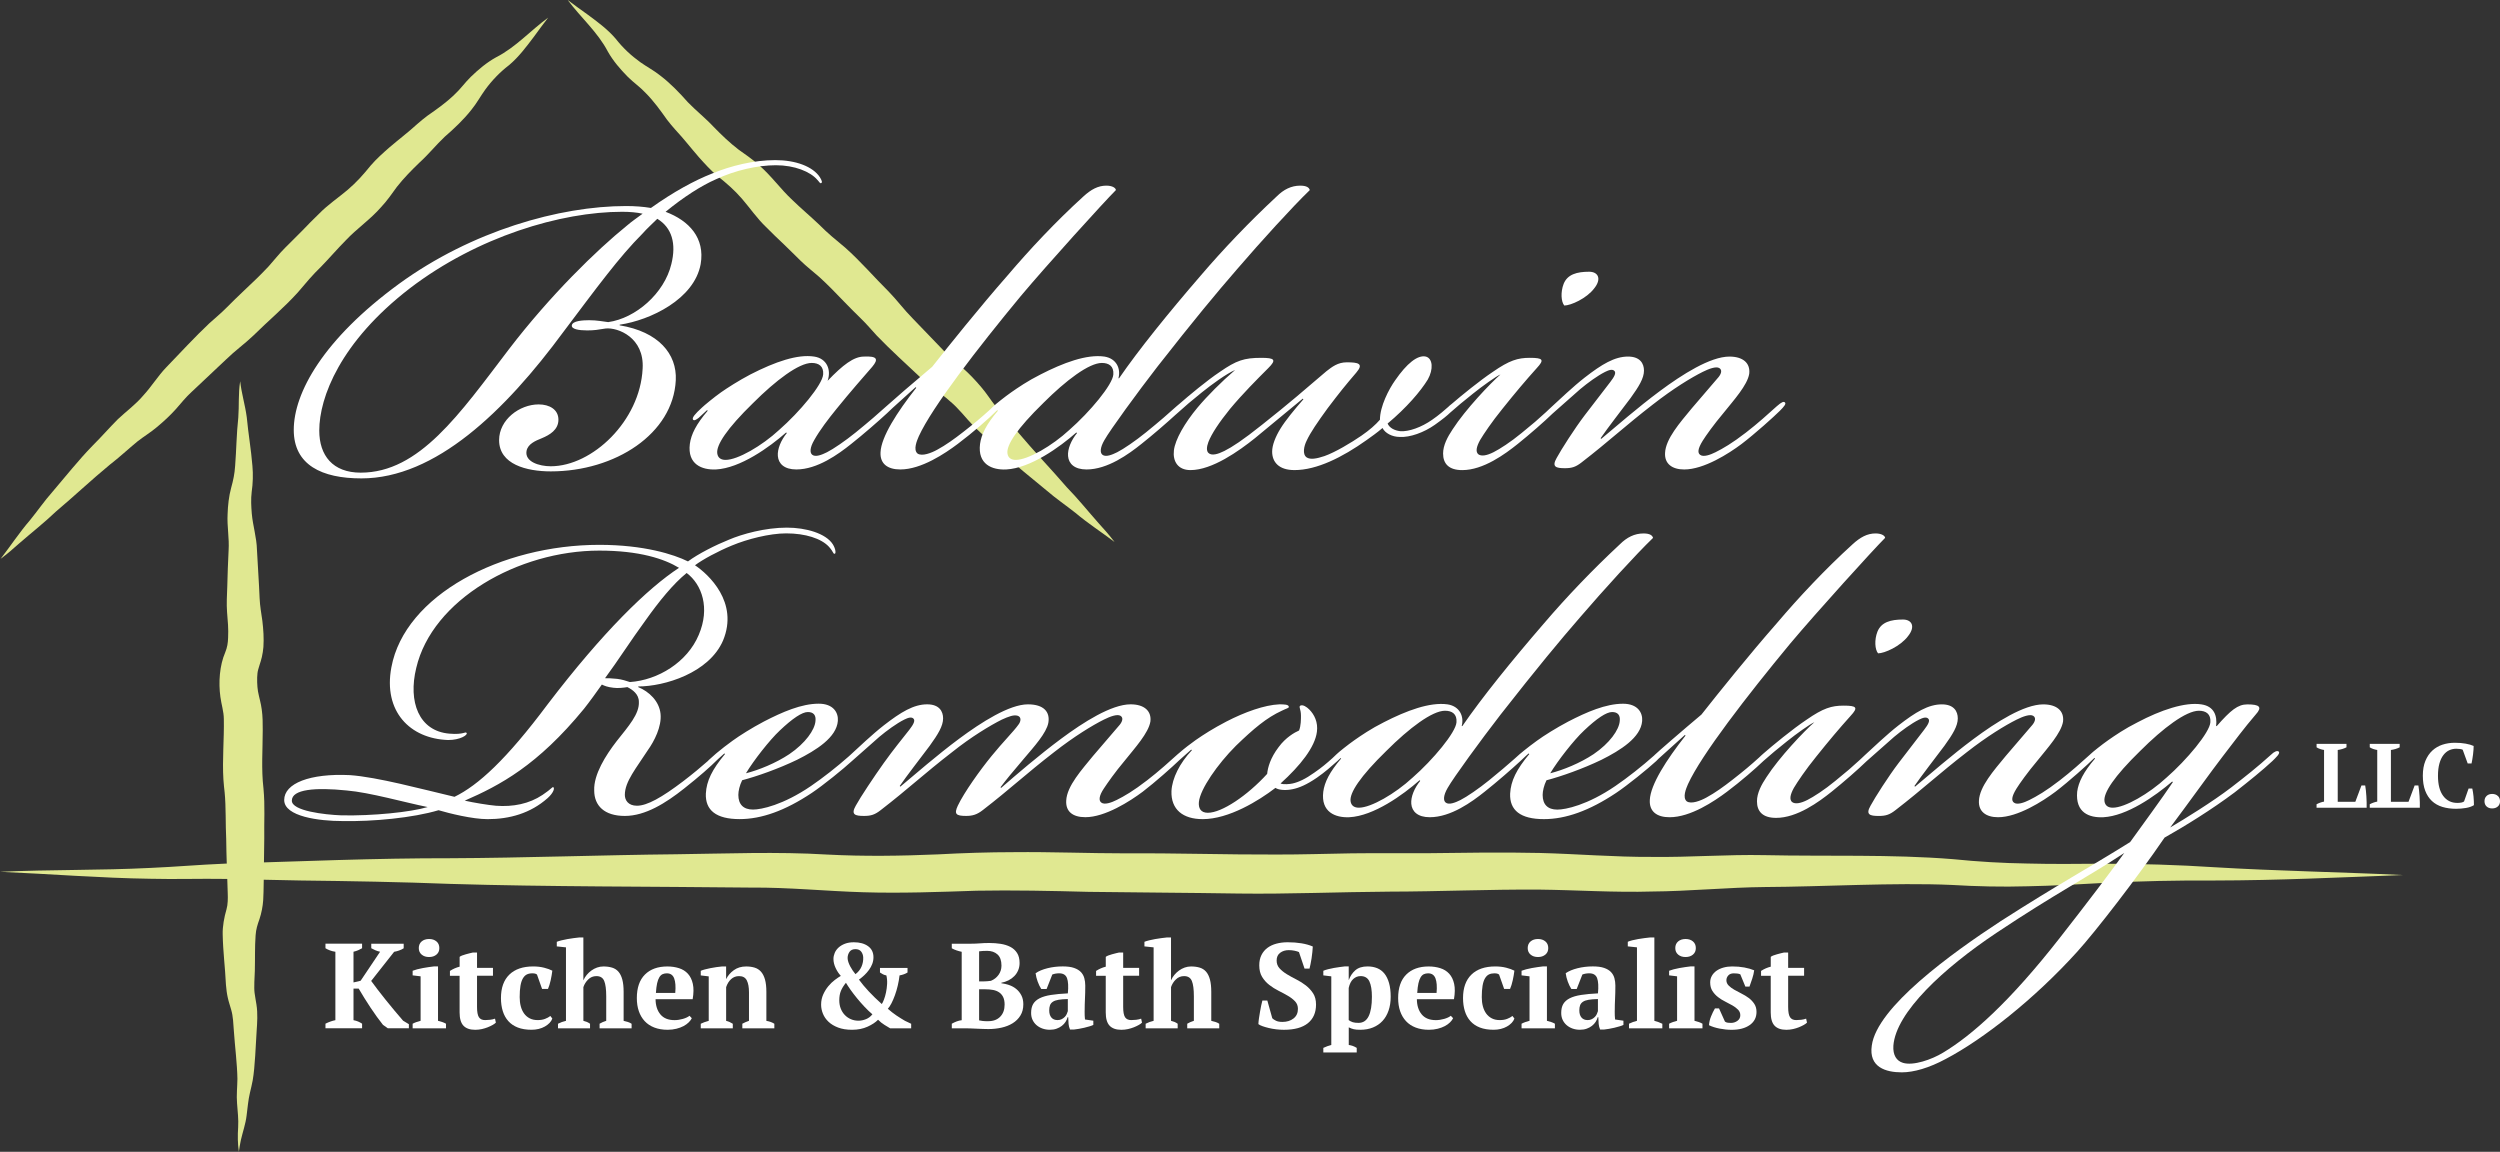 <svg xmlns="http://www.w3.org/2000/svg" id="Layer_2" viewBox="0 0 1401.66 645.78"><rect x="0" y="0" width="1401.66" height="645.78" fill="#333333" stroke="none"/><defs><style>.cls-1{fill:#e0e891;}.cls-1,.cls-2{stroke-width:0px;}.cls-2{fill:#fff;}</style></defs><g id="Layer_1-2"><path class="cls-1" d="M.34,313.32c5.54-7.18,10.57-14.82,16.49-21.68,4.27-5.26,8.17-10.91,12.69-16.01,7.38-8.61,14.47-17.63,22.4-25.77,5.01-4.99,9.26-9.89,14.14-14.8,4.95-4.66,10.02-8.26,14.34-13.4,4.59-4.97,8.13-10.84,12.81-15.7,7.62-7.9,16.17-17.17,24.14-24.68,3.24-2.93,6.62-5.69,9.69-8.81,2.93-2.89,6.82-6.82,9.8-9.56,4.73-4.42,9.37-8.86,13.74-13.54,2.81-3.12,6.06-7.25,9.2-10.37,3.08-3.16,6.43-6.3,9.47-9.46,2.8-2.88,6.89-7.15,9.78-9.85,4.75-4.87,10.79-8.93,15.87-13.23,5.04-4.31,8.67-8.39,12.98-13.71,3.28-3.78,6.89-6.98,10.58-10.21,5.31-4.54,10.18-8.16,15.46-12.98,1.81-1.58,3.72-3.16,5.72-4.66,5.32-3.7,10.56-7.39,15.19-11.9,3.28-2.99,5.76-6.58,9.06-9.84,4.39-4.24,8.96-8.11,14.32-11.07,10.94-5.55,19.27-15.03,29.13-22.2-2.78,3.62-5.47,7.19-8.12,10.89-4.22,5.56-8.41,11.22-13.84,15.77-5.06,3.86-9.6,8.59-13.33,13.71-2.59,3.56-4.83,7.75-7.76,11.3-4.24,5.42-9.71,10.59-14.95,15.12-4.78,4.51-8.98,9.78-14.04,14.37-4.5,4.32-9,8.9-12.79,13.74-2.4,3.32-5.74,8.11-8.78,11.27-6.01,6.93-13.6,12.04-19.81,18.63-4.59,4.62-9.28,10.09-13.81,14.74-4.91,4.73-8.73,9.33-13.23,14.64-7.8,8.6-16.61,15.93-24.82,24.06-4.83,4.62-10.36,8.57-15.17,13.28-3.22,3.07-11.41,10.76-14.73,13.88,0,0-4.8,4.51-4.8,4.51-3.25,3-5.71,6.09-8.62,9.43-3.42,3.81-6.84,6.95-10.75,10.22-3.53,3-7.47,5.34-10.93,8.06-5.09,4.18-10.2,8.98-15.4,12.96-10.22,8.41-20.17,17.82-30.34,26.38-6.47,6.2-13.77,11.91-20.5,17.77-3.35,3.03-6.86,6.02-10.5,8.72H.34Z"></path><path class="cls-1" d="M624.88,303.87c-7.23-5.47-14.93-10.42-21.85-16.27-5.31-4.22-10.99-8.06-16.14-12.52-8.69-7.29-17.78-14.28-26-22.14-5.04-4.96-9.98-9.16-14.95-13.98-4.71-4.9-8.36-9.94-13.55-14.2-5.01-4.54-10.92-8.02-15.83-12.65-7.98-7.54-17.34-15.99-24.92-23.88-2.97-3.21-5.76-6.56-8.91-9.6-2.92-2.9-6.89-6.75-9.66-9.7-4.47-4.69-8.96-9.28-13.68-13.6-3.15-2.78-7.31-5.98-10.47-9.09-3.19-3.05-6.36-6.36-9.56-9.37-2.91-2.77-7.22-6.82-9.95-9.67-4.92-4.7-9.04-10.7-13.39-15.74-4.36-5-8.48-8.59-13.85-12.84-3.82-3.24-7.05-6.82-10.31-10.47-4.59-5.26-8.27-10.1-13.14-15.33-1.6-1.79-3.2-3.68-4.72-5.67-3.75-5.29-7.49-10.49-12.05-15.07-3.02-3.25-6.64-5.7-9.93-8.96-4.29-4.35-8.2-8.88-11.22-14.2-5.66-10.88-15.22-19.12-22.5-28.9,3.65,2.74,7.25,5.4,10.97,8.01,5.61,4.16,11.31,8.29,15.91,13.67,3.91,5.02,8.68,9.51,13.85,13.19,3.58,2.55,7.8,4.75,11.37,7.65,5.47,4.19,10.69,9.6,15.27,14.79,4.56,4.73,9.87,8.88,14.52,13.89,4.36,4.46,8.99,8.91,13.87,12.64,3.34,2.37,8.16,5.66,11.36,8.66,6.99,5.94,12.18,13.47,18.83,19.62,4.66,4.55,10.18,9.18,14.88,13.66,4.78,4.86,9.42,8.63,14.78,13.08,8.68,7.71,16.1,16.44,24.31,24.57,4.67,4.78,8.68,10.27,13.43,15.03,3.1,3.19,10.88,11.3,14.03,14.58,0,0,4.56,4.75,4.56,4.75,3.03,3.22,6.15,5.64,9.52,8.52,3.84,3.38,7.02,6.77,10.33,10.65,3.03,3.5,5.42,7.41,8.17,10.84,4.23,5.05,9.08,10.1,13.12,15.26,8.52,10.13,18.02,19.98,26.69,30.06,6.27,6.4,12.05,13.64,17.98,20.31,3.06,3.32,6.09,6.8,8.82,10.41h0Z"></path><path class="cls-1" d="M134.66,213.78c.75,6.85,2.81,13.38,3.7,20.22.85,9.07,2.43,18.08,3.16,27.18.45,4.53.27,10.15-.4,14.57-.51,4.21-.28,8.03.05,12.26.58,6.65,2.75,13.44,2.9,20.31.29,4.78.92,15.82,1.17,20.38,0,0,.32,6.71.32,6.71.2,4.45.92,8.29,1.54,12.7.58,4.95.91,9.69.59,14.62-.17,1.9-.44,3.81-.88,5.68-.66,3-2.22,6.68-2.45,9.03-.35,2.89-.2,7.29.29,10.2.58,3.24,1.7,6.71,2.11,10.18.55,3.76.56,7.82.55,11.59,0,10.93-.87,21.74.42,32.68.93,9.99.28,18.35.44,28.1-.03,3.37-.1,10.23-.18,13.6-.11,4.77-.09,16.21-.42,20.9-.22,3.37-.95,7.23-2.07,10.57-1.12,3.16-1.97,5.73-2.19,9.18-.49,6.6-.25,13.25-.43,19.91-.11,2.94-.55,9.42-.14,12.34.24,2.09.71,4.24,1.05,6.54.79,4.96.43,10.16.1,14.89-.53,7.7-.87,19.93-2.2,27.57-.43,2.41-1.03,4.71-1.51,6.8-1.04,4.28-1.36,8.76-1.94,13.16-.56,4.58-2.15,9-3.16,13.43-.48,2.19-.84,4.43-1.15,6.69-.68-4.49-.71-9.25-.4-13.74.28-4.51-.29-8.87-.61-13.36-.41-4.43.16-9.49.2-13.8-.13-8.4-1.41-18.24-1.98-26.67-.34-4.29-.38-8.23-1.53-12.14-.58-2.13-1.39-4.34-1.89-6.7-1.03-4.39-1.23-10.25-1.51-14.71-.31-4.49-.8-8.99-1.05-13.55-.11-2.17-.29-5.09-.3-7.22-.13-4.42.86-9.74,2.14-14.06.78-2.73.8-6.05.69-9-.27-9.19-.77-21.29-.86-30.41-.42-8.28-.08-18.09-.87-26.12-.22-2.05-.54-4.66-.69-7.21-.69-11.27.46-22.74.23-34-.04-4.3-1.36-8-1.93-12.36-1.13-8.09-.46-17.64,2.7-24.93,1.16-2.85,1.54-5.29,1.63-8.27.25-4.91-.17-9.43-.59-14.33-.36-4.5-.04-9.94.12-14.39.18-6.29.39-14,.75-20.3.45-6.68-.94-13.38-.57-20.2.15-4.81.71-10.09,1.98-14.74,1.24-4.45,1.93-7.85,2.25-12.37.7-8.91.77-18.14,1.77-27.05.52-6.76-.06-13.63,1.05-20.36h0Z"></path><path class="cls-1" d="M0,488.79c28.04-1.29,56.15-.76,84.17-2.17,14.04-.6,28-1.84,42.07-2.41,42.04-1.27,84.43-3.1,126.51-3.03,40.07-.16,85.8-1.82,126.17-2.22,28.14-.35,56.7-1.55,84.83.16,20.7,1.09,41.41.78,62.11-.1,13.92-.75,28.51-1.24,42.53-1.24,21.08-.23,42.15.67,63.19.67,27.92-.2,56.17.77,84.14.66,14.08.03,27.82-.44,41.96-.67,14.08-.19,28.13.04,42.17-.07,21.1-.26,42.27-.62,63.43-.14,21.07.53,41.91,2.33,62.94,2.21,21.03.29,42.05-1.43,63.15-.99,34.8.77,70.99-.56,105.78,2.27,14.07,1.42,27.49,2.21,41.56,2.43,14.05.37,27.86.22,41.96.1,21.2.01,42.32.63,63.43,2.01,33.35,2.02,71.66,2.72,105.15,4.35-35.1,1.3-70.24,3.02-105.39,3.06-20.97-.13-41.99.34-62.88,1.39-13.96.81-28.21,1.57-42.24,1.85-14.01.43-28.65.08-42.57-.76-31.78-1.42-72.62,1.03-104.73,1.18-20.26.18-42.9,2.38-63.12,2.51-21.1.63-42.3-.83-63.33-1.07-27.97-.18-56.06,1.1-84.06,1.14-27.7.17-56.63,1.44-84.29,1.07-28.14-.45-56.16-.57-84.37-.95-20.13-.54-42.63-1.03-62.67-.64-21.05.7-42.44,1.52-63.59.86-21.12-.62-41.83-2.78-62.94-2.61-54.52-.63-114.18-.42-168.57-2.07-27.59-1.08-56.45-1.59-84.05-1.91,0,0-42.09-.88-42.09-.88-14.01-.23-28.08.27-42.12-.09-27.87-.4-56.39-2.71-84.25-3.9h0Z"></path><path class="cls-2" d="M208.17,529.11h18.16v2.57c-.77.5-1.65.92-2.64,1.25-.99.34-1.9.58-2.71.71l-12.88,16.33c1.04,1.45,2.26,3.08,3.66,4.91,1.4,1.83,2.89,3.73,4.47,5.69,1.58,1.96,3.21,3.95,4.88,5.96,1.67,2.01,3.3,3.92,4.88,5.73l3.25,1.97v2.3h-11.79l-2.71-1.9c-1.08-1.36-2.23-2.86-3.42-4.51-1.2-1.65-2.38-3.37-3.56-5.15-1.18-1.78-2.33-3.58-3.46-5.39-1.13-1.81-2.19-3.57-3.19-5.29h-2.91v17.69c.99.18,1.9.45,2.71.81s1.51.75,2.1,1.15v2.58h-20.53v-2.58c.9-.45,1.83-.85,2.78-1.19s1.87-.6,2.78-.78v-38.35c-1.04-.14-2.04-.38-3.02-.75-.97-.36-1.82-.77-2.54-1.22v-2.57h20.53v2.57c-.59.36-1.3.72-2.13,1.08-.84.36-1.73.66-2.68.88v17.21l4-.95,10.91-16.26c-.9-.18-1.8-.46-2.68-.85-.88-.38-1.64-.76-2.27-1.12v-2.57Z"></path><path class="cls-2" d="M250.05,576.54h-18.7v-2.58c.68-.36,1.38-.67,2.1-.92.72-.25,1.51-.49,2.37-.72v-24.93l-4.47-.54v-2.58c.68-.27,1.52-.54,2.54-.81,1.02-.27,2.09-.51,3.22-.71,1.13-.2,2.24-.38,3.32-.54,1.08-.16,2.03-.28,2.85-.37h2.3v30.49c.9.23,1.72.46,2.44.71.72.25,1.4.55,2.03.92v2.58ZM234.8,531.55c0-1.58.54-2.82,1.61-3.73,1.07-.9,2.46-1.36,4.15-1.36s3.08.45,4.15,1.36c1.07.9,1.61,2.15,1.61,3.73s-.54,2.76-1.61,3.66c-1.07.9-2.46,1.36-4.15,1.36s-3.08-.45-4.15-1.36c-1.07-.9-1.61-2.12-1.61-3.66Z"></path><path class="cls-2" d="M252.28,544.35c1.72-1.11,3.52-1.9,5.42-2.37v-5.49c.27-.27.73-.53,1.39-.78.65-.25,1.35-.47,2.1-.68s1.48-.39,2.2-.58c.72-.18,1.31-.32,1.76-.41h2.3v8.61h8.94v4.4h-8.94v17.46c0,2.79.35,4.72,1.05,5.8.7,1.08,1.86,1.62,3.49,1.62.81,0,1.73-.06,2.74-.17,1.02-.11,1.95-.33,2.81-.64l.47,2.24c-.41.41-1.01.84-1.8,1.29-.79.45-1.69.88-2.71,1.29-1.02.41-2.12.75-3.32,1.02-1.2.27-2.45.41-3.76.41-2.94,0-5.13-.77-6.57-2.29-1.45-1.53-2.17-4-2.17-7.42v-20.58h-5.42v-2.71Z"></path><path class="cls-2" d="M309.68,571.05c-.32.9-.84,1.73-1.56,2.47-.72.75-1.59,1.41-2.61,2-1.02.59-2.17,1.04-3.46,1.36-1.29.32-2.63.47-4.03.47-2.98,0-5.55-.42-7.69-1.25-2.15-.83-3.92-2.03-5.32-3.59-1.4-1.56-2.44-3.43-3.12-5.62-.68-2.19-1.02-4.62-1.02-7.29,0-5.74,1.57-10.13,4.71-13.18,3.14-3.05,7.6-4.57,13.38-4.57,2.21,0,4.25.24,6.1.71,1.85.47,3.39,1.03,4.61,1.66-.09.77-.21,1.62-.37,2.54-.16.93-.34,1.85-.54,2.78-.2.93-.44,1.83-.71,2.71-.27.88-.54,1.62-.81,2.2h-3.32l-2.85-8.06c-.32-.23-.66-.39-1.02-.51-.36-.11-.9-.17-1.63-.17-1.18,0-2.19.21-3.05.64-.86.43-1.59,1.16-2.2,2.2s-1.06,2.42-1.36,4.13c-.29,1.72-.44,3.84-.44,6.37,0,1.85.2,3.56.61,5.12.41,1.56,1.03,2.91,1.86,4.07.84,1.15,1.89,2.06,3.15,2.71,1.26.66,2.75.98,4.47.98,1.58,0,2.96-.22,4.13-.68,1.17-.45,2.17-.99,2.98-1.63l1.08,1.42Z"></path><path class="cls-2" d="M354.13,576.54h-17.96v-2.58c.54-.32,1.11-.61,1.69-.88.59-.27,1.26-.52,2.03-.75v-13.72c0-3.89-.37-6.76-1.12-8.59-.75-1.83-2.2-2.75-4.37-2.75-1.81,0-3.34.62-4.61,1.87-1.27,1.25-2.17,2.68-2.71,4.31v18.89c.72.18,1.37.39,1.93.61.56.23,1.16.57,1.8,1.02v2.58h-17.96v-2.58c1.4-.72,2.89-1.27,4.47-1.63v-41.19l-5.15-.54v-2.58c.68-.27,1.55-.54,2.61-.81,1.06-.27,2.18-.51,3.35-.71,1.17-.2,2.35-.38,3.52-.54,1.17-.16,2.21-.28,3.12-.37h2.3v23.92h.07c.45-1.04,1.06-2.02,1.83-2.95.77-.93,1.64-1.74,2.61-2.44.97-.7,2.02-1.25,3.15-1.66,1.13-.41,2.33-.61,3.59-.61,1.81,0,3.42.22,4.84.65,1.42.43,2.61,1.19,3.56,2.27.95,1.09,1.67,2.55,2.17,4.38.5,1.83.75,4.15.75,6.96v16.23c.77.18,1.54.38,2.3.61.77.23,1.49.57,2.17,1.02v2.58Z"></path><path class="cls-2" d="M387.88,570.85c-.36.77-.94,1.55-1.73,2.34-.79.79-1.76,1.49-2.91,2.1-1.15.61-2.48,1.11-4,1.49-1.51.38-3.15.58-4.91.58-2.8,0-5.29-.42-7.45-1.25s-3.98-2.03-5.42-3.59c-1.45-1.56-2.54-3.42-3.29-5.59-.75-2.17-1.12-4.61-1.12-7.32,0-5.78,1.51-10.19,4.54-13.21,3.03-3.03,7.23-4.54,12.6-4.54,2.3,0,4.46.32,6.47.95,2.01.63,3.68,1.67,5.01,3.12,1.33,1.45,2.26,3.34,2.78,5.69.52,2.35.48,5.22-.1,8.61h-20.8c.04,3.57.96,6.42,2.74,8.54,1.78,2.12,4.42,3.18,7.89,3.18,1.49,0,3.04-.22,4.64-.68,1.6-.45,2.86-1.04,3.76-1.76l1.29,1.36ZM373.88,545.71c-.9,0-1.7.16-2.39.47-.7.32-1.3.89-1.82,1.73-.52.84-.93,1.97-1.25,3.39-.31,1.42-.54,3.22-.67,5.39h10.84c.32-3.52.11-6.23-.6-8.13-.72-1.9-2.09-2.85-4.11-2.85Z"></path><path class="cls-2" d="M434.16,576.54h-17.96v-2.58c.59-.32,1.16-.6,1.73-.85.56-.25,1.23-.51,2-.78v-15.96c0-2.85-.41-5.08-1.22-6.69-.81-1.61-2.26-2.41-4.34-2.41-1.72,0-3.2.55-4.44,1.67-1.24,1.11-2.18,2.62-2.81,4.52v18.89c.72.18,1.37.4,1.93.65.56.25,1.16.58,1.8.98v2.58h-17.96v-2.58c1.13-.59,2.62-1.13,4.47-1.63v-24.93l-4.47-.54v-2.58c.59-.27,1.36-.53,2.3-.78.95-.25,1.98-.48,3.08-.71,1.11-.23,2.24-.42,3.39-.58s2.2-.28,3.15-.37h2.3v6.98h.07c.95-1.9,2.37-3.53,4.27-4.91,1.9-1.38,4.2-2.07,6.91-2.07,1.76,0,3.34.22,4.74.65,1.4.43,2.59,1.19,3.56,2.27.97,1.09,1.72,2.55,2.24,4.38.52,1.83.78,4.15.78,6.96v16.23c1.81.32,3.3.86,4.47,1.63v2.58Z"></path><path class="cls-2" d="M499.08,576.54c-.9-.54-1.97-1.19-3.19-1.93-1.22-.75-2.42-1.7-3.59-2.88-1.4,1.45-3.37,2.75-5.9,3.9-2.53,1.15-5.42,1.73-8.67,1.73-3.03,0-5.64-.42-7.83-1.25-2.19-.83-3.99-1.92-5.39-3.25-1.4-1.33-2.44-2.83-3.12-4.51-.68-1.67-1.02-3.37-1.02-5.08,0-2.08.4-3.99,1.19-5.73.79-1.74,1.75-3.29,2.88-4.64,1.13-1.36,2.34-2.52,3.63-3.49,1.29-.97,2.41-1.73,3.35-2.27-1.13-1.22-2.1-2.69-2.91-4.41-.81-1.72-1.22-3.41-1.22-5.08,0-1.13.24-2.26.71-3.39.47-1.13,1.2-2.13,2.17-3.02.97-.88,2.17-1.59,3.59-2.13,1.42-.54,3.08-.81,4.98-.81,3.25,0,5.9.72,7.93,2.17,2.03,1.45,3.05,3.52,3.05,6.23,0,1.31-.23,2.55-.68,3.73-.45,1.17-1.05,2.28-1.8,3.32-.75,1.04-1.6,2.02-2.58,2.95-.97.93-2,1.77-3.08,2.54,3.12,4.29,7.39,8.85,12.81,13.69.36-.5.77-1.34,1.22-2.52.45-1.18.84-2.52,1.15-4.01.32-1.5.52-3.08.61-4.76.09-1.68-.05-3.26-.41-4.76-.72-.13-1.36-.34-1.9-.61-.54-.27-1.11-.61-1.69-1.02v-2.58h15.45v2.58c-1.22.77-2.71,1.31-4.47,1.63-.23,1.95-.57,3.88-1.02,5.78-.45,1.9-.98,3.69-1.59,5.37-.61,1.68-1.25,3.17-1.93,4.49-.68,1.32-1.36,2.33-2.03,3.06,1.58,1.41,3.19,2.67,4.81,3.76,1.63,1.09,3.23,2.09,4.81,3.01l3.46,1.64v2.58h-11.79ZM489.12,568.68c-1.45-1.22-2.91-2.62-4.4-4.2-1.49-1.58-2.9-3.18-4.23-4.81-1.33-1.63-2.54-3.21-3.63-4.74-1.08-1.54-1.94-2.85-2.58-3.93-1.31,1.63-2.26,3.17-2.85,4.64-.59,1.47-.88,3.2-.88,5.18,0,1.67.27,3.21.81,4.61.54,1.4,1.3,2.61,2.27,3.62.97,1.02,2.11,1.81,3.42,2.37,1.31.57,2.73.85,4.27.85,1.36,0,2.74-.28,4.17-.85,1.42-.56,2.63-1.48,3.63-2.74ZM475.23,537.19c0,.67.14,1.41.41,2.21.27.81.62,1.61,1.05,2.42.43.81.9,1.59,1.42,2.35.52.76,1.03,1.43,1.52,2.01,1.54-1.16,2.67-2.57,3.39-4.23.72-1.66,1.04-3.42.95-5.3-.09-1.25-.49-2.32-1.19-3.19-.7-.87-1.77-1.31-3.22-1.31s-2.59.51-3.29,1.54c-.7,1.03-1.05,2.19-1.05,3.49Z"></path><path class="cls-2" d="M533.64,576.54v-2.58c.86-.5,1.77-.92,2.74-1.29.97-.36,1.91-.59,2.81-.68v-38.35c-.9-.18-1.85-.44-2.85-.78-.99-.34-1.9-.73-2.71-1.19v-2.57h10.91c1.72,0,3.34-.07,4.88-.2,1.54-.13,3.3-.2,5.29-.2,2.17,0,4.27.16,6.3.47,2.03.32,3.84.88,5.42,1.69,1.58.81,2.85,1.95,3.79,3.42.95,1.47,1.42,3.35,1.42,5.66,0,1.45-.26,2.79-.78,4.03-.52,1.24-1.24,2.34-2.17,3.29-.93.95-2.01,1.74-3.25,2.37-1.24.63-2.59,1.08-4.03,1.36v.27c1.45.18,2.9.52,4.37,1.02,1.47.5,2.79,1.22,3.96,2.17,1.17.95,2.13,2.13,2.88,3.56.75,1.42,1.12,3.11,1.12,5.05,0,2.44-.54,4.54-1.63,6.3-1.08,1.76-2.54,3.21-4.37,4.34s-3.92,1.95-6.27,2.47c-2.35.52-4.79.78-7.32.78-.95,0-1.99-.02-3.12-.07-1.13-.05-2.26-.09-3.39-.14-1.13-.04-2.23-.09-3.29-.14-1.06-.04-1.95-.07-2.68-.07h-8.06ZM551.12,550.25c.77,0,1.54-.03,2.3-.1.77-.07,1.49-.15,2.17-.24,1.76-.72,3.18-1.84,4.27-3.35,1.08-1.51,1.63-3.24,1.63-5.18,0-2.85-.75-4.93-2.24-6.27-1.49-1.33-3.41-2-5.76-2-.99,0-1.85.02-2.57.07-.72.05-1.38.11-1.97.2v16.87h2.17ZM554.1,572.54c2.85,0,5.08-.85,6.71-2.54s2.44-3.94,2.44-6.74c0-1.72-.27-3.13-.81-4.23-.54-1.11-1.29-1.99-2.24-2.64-.95-.65-2.08-1.11-3.39-1.36-1.31-.25-2.73-.37-4.27-.37h-3.59v17.42c.63.14,1.3.25,2,.34.7.09,1.75.14,3.15.14Z"></path><path class="cls-2" d="M608.11,566.71c0,.99.01,1.85.03,2.58.02.72.08,1.49.17,2.3l4.68.68v2.37c-.54.27-1.28.54-2.2.81-.93.27-1.9.53-2.91.78-1.02.25-2.02.45-3.02.61-.99.16-1.88.28-2.64.37h-2.3c-.45-1.04-.72-2.08-.81-3.12-.09-1.04-.16-2.3-.2-3.79h-.34c-.23.9-.61,1.77-1.15,2.61-.54.84-1.23,1.58-2.07,2.24-.84.66-1.82,1.19-2.95,1.59-1.13.41-2.4.61-3.79.61-1.49,0-2.87-.23-4.13-.68-1.27-.45-2.37-1.08-3.32-1.9s-1.69-1.8-2.24-2.95c-.54-1.15-.81-2.45-.81-3.9,0-2.03.38-3.7,1.15-5.01.77-1.31,1.98-2.38,3.63-3.22,1.65-.83,3.77-1.46,6.37-1.86,2.6-.41,5.75-.7,9.45-.88.36-3.88.2-6.73-.47-8.54-.68-1.81-2.15-2.71-4.4-2.71-1.4,0-2.69.23-3.86.68l-3.19,8.13h-2.98c-.36-.54-.71-1.16-1.05-1.86-.34-.7-.66-1.45-.95-2.24-.29-.79-.54-1.59-.75-2.41-.2-.81-.35-1.6-.44-2.37,1.72-1.17,3.93-2.1,6.64-2.78,2.71-.68,5.58-1.02,8.61-1.02,2.57,0,4.68.28,6.3.85,1.63.57,2.9,1.33,3.83,2.3.93.97,1.57,2.11,1.93,3.42.36,1.31.54,2.71.54,4.2,0,2.71-.06,5.16-.17,7.35-.11,2.19-.17,4.44-.17,6.74ZM592.86,571.93c.95,0,1.76-.18,2.44-.54.68-.36,1.25-.79,1.73-1.29.47-.5.84-1.04,1.08-1.63.25-.59.44-1.11.58-1.56v-6.78c-2.12.05-3.86.18-5.22.41-1.35.23-2.42.6-3.18,1.12-.77.52-1.3,1.17-1.59,1.96-.29.79-.44,1.75-.44,2.88,0,1.72.41,3.05,1.22,4,.81.95,1.94,1.42,3.39,1.42Z"></path><path class="cls-2" d="M614.55,544.35c1.72-1.11,3.52-1.9,5.42-2.37v-5.49c.27-.27.73-.53,1.39-.78.65-.25,1.35-.47,2.1-.68s1.48-.39,2.2-.58c.72-.18,1.31-.32,1.76-.41h2.3v8.61h8.94v4.4h-8.94v17.46c0,2.79.35,4.72,1.05,5.8.7,1.08,1.86,1.62,3.49,1.62.81,0,1.73-.06,2.74-.17,1.02-.11,1.95-.33,2.81-.64l.47,2.24c-.41.41-1.01.84-1.8,1.29-.79.45-1.69.88-2.71,1.29-1.02.41-2.12.75-3.32,1.02-1.2.27-2.45.41-3.76.41-2.94,0-5.13-.77-6.57-2.29-1.45-1.53-2.17-4-2.17-7.42v-20.58h-5.42v-2.71Z"></path><path class="cls-2" d="M683.6,576.54h-17.96v-2.58c.54-.32,1.11-.61,1.69-.88.59-.27,1.26-.52,2.03-.75v-13.72c0-3.89-.37-6.76-1.12-8.59-.75-1.83-2.2-2.75-4.37-2.75-1.81,0-3.34.62-4.61,1.87-1.27,1.25-2.17,2.68-2.71,4.31v18.89c.72.18,1.37.39,1.93.61.56.23,1.16.57,1.8,1.02v2.58h-17.96v-2.58c1.4-.72,2.89-1.27,4.47-1.63v-41.19l-5.15-.54v-2.58c.68-.27,1.55-.54,2.61-.81,1.06-.27,2.18-.51,3.35-.71,1.17-.2,2.35-.38,3.52-.54,1.17-.16,2.21-.28,3.12-.37h2.3v23.92h.07c.45-1.04,1.06-2.02,1.83-2.95.77-.93,1.64-1.74,2.61-2.44.97-.7,2.02-1.25,3.15-1.66,1.13-.41,2.33-.61,3.59-.61,1.81,0,3.42.22,4.84.65,1.42.43,2.61,1.19,3.56,2.27.95,1.09,1.67,2.55,2.17,4.38.5,1.83.75,4.15.75,6.96v16.23c.77.18,1.54.38,2.3.61.77.23,1.49.57,2.17,1.02v2.58Z"></path><path class="cls-2" d="M713.34,570.92c.5.5,1.2.96,2.1,1.39.9.43,2.1.64,3.59.64,2.48,0,4.55-.64,6.2-1.93,1.65-1.29,2.47-3.08,2.47-5.39,0-1.67-.53-3.07-1.59-4.2-1.06-1.13-2.41-2.17-4.03-3.12-1.63-.95-3.37-1.89-5.22-2.81-1.85-.92-3.59-2.02-5.22-3.29-1.63-1.26-2.97-2.77-4.03-4.51-1.06-1.74-1.59-3.9-1.59-6.47,0-2.21.41-4.13,1.22-5.76.81-1.63,1.93-2.97,3.35-4.03s3.11-1.85,5.05-2.37c1.94-.52,4.04-.78,6.3-.78,2.75,0,5.32.19,7.69.58,2.37.38,4.51.98,6.4,1.8-.04.9-.12,1.94-.24,3.12-.11,1.17-.26,2.34-.44,3.49-.18,1.15-.37,2.24-.58,3.25-.2,1.02-.4,1.86-.58,2.54h-2.78l-3.13-9.28c-.54-.27-1.35-.52-2.42-.75-1.07-.23-2.17-.34-3.3-.34-1.91,0-3.52.5-4.83,1.49-1.32.99-1.97,2.44-1.97,4.34,0,1.72.54,3.17,1.63,4.37,1.09,1.2,2.45,2.29,4.08,3.29,1.63.99,3.41,1.98,5.34,2.95,1.92.97,3.7,2.09,5.33,3.35,1.63,1.27,2.99,2.75,4.08,4.44,1.09,1.69,1.63,3.78,1.63,6.27,0,4.52-1.53,8.01-4.57,10.47-3.05,2.46-7.53,3.69-13.45,3.69-1.45,0-2.9-.09-4.37-.27-1.47-.18-2.86-.43-4.17-.75-1.31-.32-2.47-.65-3.49-1.02-1.02-.36-1.77-.75-2.27-1.15.04-1.04.16-2.16.34-3.35.18-1.2.37-2.39.58-3.59.2-1.2.42-2.34.64-3.42.23-1.08.45-2.03.68-2.85h2.78l2.78,9.96Z"></path><path class="cls-2" d="M760.64,590.09h-18.7v-2.58c1.54-.72,3.03-1.27,4.47-1.63v-38.48l-4.47-.54v-2.58c.72-.32,1.62-.61,2.68-.88s2.16-.51,3.29-.71c1.13-.2,2.22-.37,3.29-.51,1.06-.14,1.95-.25,2.68-.34h2.3v7.59h.07c.77-2.17,1.98-3.97,3.62-5.42,1.65-1.45,3.94-2.17,6.88-2.17,1.99,0,3.78.33,5.39.98,1.6.66,2.96,1.67,4.07,3.05,1.11,1.38,1.96,3.14,2.58,5.29.61,2.15.92,4.71.92,7.69s-.4,5.42-1.19,7.73c-.79,2.3-1.92,4.25-3.39,5.83-1.47,1.58-3.25,2.8-5.35,3.66s-4.48,1.29-7.15,1.29c-1.54,0-2.74-.1-3.62-.31-.88-.2-1.82-.55-2.81-1.05v9.88c.72.09,1.45.26,2.17.51.72.25,1.49.62,2.3,1.12v2.58ZM762.81,547.27c-1.54,0-2.9.54-4.1,1.63-1.2,1.08-2.04,2.76-2.54,5.01v18.02c.72.54,1.49.94,2.3,1.19.81.25,1.88.37,3.19.37,2.58,0,4.47-1.24,5.69-3.73,1.22-2.48,1.83-6.12,1.83-10.91,0-3.7-.46-6.56-1.39-8.57-.93-2.01-2.59-3.02-4.98-3.02Z"></path><path class="cls-2" d="M814.72,570.85c-.36.77-.94,1.55-1.73,2.34s-1.76,1.49-2.91,2.1c-1.15.61-2.49,1.11-4,1.49-1.51.38-3.15.58-4.91.58-2.8,0-5.29-.42-7.45-1.25-2.17-.83-3.98-2.03-5.42-3.59-1.45-1.56-2.54-3.42-3.29-5.59-.75-2.17-1.12-4.61-1.12-7.32,0-5.78,1.51-10.19,4.54-13.21s7.23-4.54,12.6-4.54c2.3,0,4.46.32,6.47.95,2.01.63,3.68,1.67,5.01,3.12,1.33,1.45,2.26,3.34,2.78,5.69.52,2.35.48,5.22-.1,8.61h-20.8c.04,3.57.96,6.42,2.74,8.54,1.78,2.12,4.42,3.18,7.89,3.18,1.49,0,3.04-.22,4.64-.68,1.6-.45,2.86-1.04,3.76-1.76l1.29,1.36ZM800.72,545.71c-.9,0-1.7.16-2.39.47-.7.32-1.3.89-1.82,1.73-.52.84-.93,1.97-1.25,3.39-.31,1.42-.54,3.22-.67,5.39h10.84c.32-3.52.11-6.23-.6-8.13-.72-1.9-2.09-2.85-4.11-2.85Z"></path><path class="cls-2" d="M849.08,571.05c-.32.9-.84,1.73-1.56,2.47s-1.59,1.41-2.61,2c-1.02.59-2.17,1.04-3.46,1.36-1.29.32-2.63.47-4.03.47-2.98,0-5.55-.42-7.69-1.25-2.15-.83-3.92-2.03-5.32-3.59-1.4-1.56-2.44-3.43-3.12-5.62-.68-2.19-1.02-4.62-1.02-7.29,0-5.74,1.57-10.13,4.71-13.18,3.14-3.05,7.6-4.57,13.38-4.57,2.21,0,4.25.24,6.1.71,1.85.47,3.39,1.03,4.61,1.66-.09.77-.21,1.62-.37,2.54-.16.93-.34,1.85-.54,2.78-.2.93-.44,1.83-.71,2.71-.27.88-.54,1.62-.81,2.2h-3.32l-2.85-8.06c-.32-.23-.66-.39-1.02-.51-.36-.11-.9-.17-1.63-.17-1.17,0-2.19.21-3.05.64-.86.43-1.59,1.16-2.2,2.2-.61,1.04-1.06,2.42-1.35,4.13-.29,1.72-.44,3.84-.44,6.37,0,1.85.2,3.56.61,5.12.41,1.56,1.03,2.91,1.86,4.07.84,1.15,1.89,2.06,3.15,2.71,1.26.66,2.75.98,4.47.98,1.58,0,2.96-.22,4.13-.68,1.17-.45,2.17-.99,2.98-1.63l1.08,1.42Z"></path><path class="cls-2" d="M871.78,576.54h-18.7v-2.58c.68-.36,1.38-.67,2.1-.92s1.51-.49,2.37-.72v-24.93l-4.47-.54v-2.58c.68-.27,1.52-.54,2.54-.81,1.02-.27,2.09-.51,3.22-.71,1.13-.2,2.24-.38,3.32-.54,1.08-.16,2.03-.28,2.85-.37h2.3v30.49c.9.23,1.72.46,2.44.71.72.25,1.4.55,2.03.92v2.58ZM856.53,531.55c0-1.58.54-2.82,1.61-3.73,1.07-.9,2.46-1.36,4.15-1.36s3.08.45,4.15,1.36c1.07.9,1.61,2.15,1.61,3.73s-.54,2.76-1.61,3.66c-1.07.9-2.46,1.36-4.15,1.36s-3.08-.45-4.15-1.36c-1.07-.9-1.61-2.12-1.61-3.66Z"></path><path class="cls-2" d="M905.32,566.71c0,.99,0,1.85.03,2.58.02.72.08,1.49.17,2.3l4.68.68v2.37c-.54.27-1.28.54-2.2.81-.93.27-1.9.53-2.91.78-1.02.25-2.02.45-3.02.61-.99.16-1.88.28-2.64.37h-2.3c-.45-1.04-.72-2.08-.81-3.12-.09-1.04-.16-2.3-.2-3.79h-.34c-.23.9-.61,1.77-1.15,2.61s-1.23,1.58-2.07,2.24c-.84.66-1.82,1.19-2.95,1.59-1.13.41-2.4.61-3.79.61-1.49,0-2.87-.23-4.13-.68s-2.37-1.08-3.32-1.9c-.95-.81-1.69-1.8-2.24-2.95-.54-1.15-.81-2.45-.81-3.9,0-2.03.38-3.7,1.15-5.01.77-1.31,1.98-2.38,3.63-3.22,1.65-.83,3.77-1.46,6.37-1.86,2.6-.41,5.75-.7,9.45-.88.36-3.88.2-6.73-.47-8.54-.68-1.81-2.15-2.71-4.41-2.71-1.4,0-2.69.23-3.86.68l-3.18,8.13h-2.98c-.36-.54-.71-1.16-1.05-1.86-.34-.7-.66-1.45-.95-2.24-.29-.79-.54-1.59-.75-2.41-.2-.81-.35-1.6-.44-2.37,1.72-1.17,3.93-2.1,6.64-2.78,2.71-.68,5.58-1.02,8.61-1.02,2.58,0,4.68.28,6.3.85,1.63.57,2.9,1.33,3.83,2.3.92.97,1.57,2.11,1.93,3.42.36,1.31.54,2.71.54,4.2,0,2.71-.06,5.16-.17,7.35-.11,2.19-.17,4.44-.17,6.74ZM890.07,571.93c.95,0,1.76-.18,2.44-.54.68-.36,1.25-.79,1.73-1.29s.84-1.04,1.08-1.63.44-1.11.58-1.56v-6.78c-2.12.05-3.86.18-5.22.41-1.36.23-2.42.6-3.18,1.12-.77.52-1.3,1.17-1.59,1.96-.29.79-.44,1.75-.44,2.88,0,1.72.41,3.05,1.22,4,.81.95,1.94,1.42,3.39,1.42Z"></path><path class="cls-2" d="M932.02,576.54h-18.7v-2.58c1.49-.72,2.98-1.27,4.47-1.63v-41.19l-5.15-.54v-2.58c.59-.27,1.4-.54,2.44-.81,1.04-.27,2.16-.51,3.35-.71,1.2-.2,2.39-.38,3.59-.54,1.2-.16,2.27-.28,3.22-.37h2.3v46.76c1.49.36,2.98.91,4.47,1.63v2.58Z"></path><path class="cls-2" d="M954.51,576.54h-18.7v-2.58c.68-.36,1.38-.67,2.1-.92s1.51-.49,2.37-.72v-24.93l-4.47-.54v-2.58c.68-.27,1.52-.54,2.54-.81,1.02-.27,2.09-.51,3.22-.71,1.13-.2,2.24-.38,3.32-.54,1.08-.16,2.03-.28,2.85-.37h2.3v30.49c.9.23,1.72.46,2.44.71.72.25,1.4.55,2.03.92v2.58ZM939.27,531.55c0-1.58.54-2.82,1.61-3.73,1.07-.9,2.46-1.36,4.15-1.36s3.08.45,4.15,1.36c1.07.9,1.61,2.15,1.61,3.73s-.54,2.76-1.61,3.66c-1.07.9-2.46,1.36-4.15,1.36s-3.08-.45-4.15-1.36c-1.07-.9-1.61-2.12-1.61-3.66Z"></path><path class="cls-2" d="M975.72,569.15c0-1.17-.42-2.19-1.25-3.05-.84-.86-1.88-1.65-3.12-2.37-1.24-.72-2.6-1.45-4.07-2.17s-2.82-1.57-4.07-2.54c-1.24-.97-2.28-2.11-3.12-3.42-.84-1.31-1.25-2.91-1.25-4.81,0-1.36.32-2.59.95-3.69.63-1.11,1.49-2.04,2.58-2.81,1.08-.77,2.38-1.37,3.9-1.8,1.51-.43,3.15-.64,4.91-.64,2.44,0,4.71.19,6.81.58s3.94.92,5.52,1.59c-.18,1.45-.54,2.99-1.08,4.64-.54,1.65-1.06,3.15-1.56,4.51h-2.3l-2.85-6.91c-.54-.23-1.11-.37-1.69-.44-.59-.07-1.24-.1-1.97-.1-1.35,0-2.38.4-3.08,1.19-.7.79-1.05,1.68-1.05,2.68,0,1.13.42,2.11,1.25,2.95.84.84,1.87,1.62,3.12,2.34,1.24.72,2.6,1.45,4.07,2.17,1.47.72,2.82,1.55,4.07,2.47,1.24.93,2.28,2.02,3.12,3.29s1.25,2.78,1.25,4.54c0,3.12-1.27,5.57-3.79,7.35-2.53,1.79-5.92,2.68-10.17,2.68-2.17,0-4.4-.23-6.71-.68-2.3-.45-4.29-1.08-5.96-1.9.09-1.63.47-3.28,1.15-4.95.68-1.67,1.4-3.16,2.17-4.47h2.3l3.32,7.39c.5.36,1.05.58,1.66.64.61.07,1.19.1,1.73.1,1.31,0,2.51-.38,3.59-1.15,1.08-.77,1.63-1.83,1.63-3.19Z"></path><path class="cls-2" d="M987.38,544.35c1.72-1.11,3.52-1.9,5.42-2.37v-5.49c.27-.27.73-.53,1.39-.78.65-.25,1.36-.47,2.1-.68s1.48-.39,2.2-.58c.72-.18,1.31-.32,1.76-.41h2.3v8.61h8.94v4.4h-8.94v17.46c0,2.79.35,4.72,1.05,5.8.7,1.08,1.86,1.62,3.49,1.62.81,0,1.73-.06,2.74-.17,1.02-.11,1.95-.33,2.81-.64l.47,2.24c-.41.41-1.01.84-1.8,1.29-.79.45-1.69.88-2.71,1.29-1.02.41-2.12.75-3.32,1.02-1.2.27-2.45.41-3.76.41-2.94,0-5.13-.77-6.57-2.29-1.45-1.53-2.17-4-2.17-7.42v-20.58h-5.42v-2.71Z"></path><path class="cls-2" d="M202.6,268.22c41.48,0,80.46-37.55,113.36-82.25,18.6-24.67,31.11-41.84,44.34-55.07,2.5-2.86,5.36-5.36,8.23-8.23,8.23,5.01,10.73,13.95,7.87,25.39-3.93,16.45-20.03,30.4-35.4,32.54-3.22-.36-6.08-1.07-10.73-1.07-3.58,0-9.3.36-9.66,2.86-.36,2.15,3.93,2.86,8.58,2.86,3.93,0,6.08-.36,10.37-1.07,6.79-.72,21.81,5.01,20.74,22.53-1.43,29.32-28.25,54.71-51.5,54.71-6.44,0-14.66-2.5-13.59-8.58.72-3.93,5.01-5.72,8.58-7.15,4.29-1.79,9.3-4.65,9.3-10.37s-5.01-8.58-11.09-8.58c-10.73,0-22.17,8.58-22.17,20.03,0,13.59,15.38,17.52,28.97,17.52,36.12,0,68.66-21.1,70.09-51.14.72-14.66-9.66-27.18-31.47-30.75v-.36c17.17-2.5,41.84-14.3,45.42-33.97,2.5-14.66-6.44-24.32-19.67-29.32,10.01-8.22,20.03-14.66,28.25-18.24,10.73-5.01,23.24-7.87,33.62-7.87s19.31,3.58,23.24,8.22c1.07,1.07,1.43,2.15,2.15,1.79.72-.36.36-1.43-.71-3.22-3.93-6.08-13.59-9.66-25.03-9.66-12.16,0-25.03,3.22-35.4,7.51-10.01,3.93-21.81,10.37-34.33,19.31-4.29-.71-8.94-1.07-13.95-1.07-37.19,0-86.54,13.95-127.31,43.63-42.55,31.11-59,61.15-59,81.89,0,19.67,15.73,27.18,37.91,27.18ZM229.78,161.65c37.91-28.97,84.75-42.91,119.08-42.91,4.29,0,8.23.36,11.44,1.07-2.86,2.15-6.08,4.29-8.94,6.79-16.81,13.59-42.91,38.98-66.16,69.38-27.54,36.12-50.06,69.02-82.96,69.02-15.73,0-23.24-9.66-23.24-23.6,0-18.6,11.8-49.71,50.78-79.75Z"></path><path class="cls-2" d="M420.74,209.93c-6.79,3.58-12.87,7.51-16.45,10.01-3.58,2.5-9.66,7.51-10.73,8.58-3.93,3.58-5.72,5.72-5.01,6.79.72.72,1.79,0,3.22-1.07l4.65-4.29.36.36c-6.44,7.51-9.3,13.23-10.01,18.6-1.43,11.44,6.79,14.66,14.66,14.3,13.59-.71,30.04-12.52,39.34-20.74l.36.36c-3.22,3.93-5.36,8.94-5.01,12.87.36,4.29,3.58,7.51,10.37,7.51,11.8,0,23.6-8.58,30.75-14.3,6.79-5.36,15.38-12.87,20.03-17.17,1.32-1.2,2.4-2.2,3.21-3.04l12.88-11.63.36.36c-10.73,13.59-19.67,27.54-20.03,36.12-.36,6.44,3.93,9.66,11.09,9.66,11.8,0,25.03-8.94,32.18-14.3,8.58-6.44,17.52-14.3,21.81-18.6.1-.1.18-.19.28-.28l.08-.07.36.36c-6.44,7.51-9.3,13.23-10.01,18.6-1.43,11.44,6.79,14.66,14.66,14.3,13.59-.71,30.04-12.52,39.34-20.74l.36.36c-3.22,3.93-5.36,8.94-5.01,12.87.36,4.29,3.58,7.51,10.37,7.51,11.8,0,23.6-8.58,30.75-14.3,6.41-5.06,14.4-12.02,19.19-16.4.16-.14.3-.26.47-.41,4.29-3.93,8.94-7.87,14.3-12.16,5.36-4.29,13.59-10.37,18.6-12.52-7.51,6.44-15.73,14.66-21.1,21.1-7.15,8.58-12.52,17.88-13.23,23.96-.72,6.08,2.15,11.08,9.3,11.08,12.16,0,27.18-10.73,36.12-17.88l26.82-22.17.36.36c-5.01,5.72-10.01,11.8-12.87,16.45-2.86,4.65-4.65,9.3-4.65,12.87,0,5.72,3.58,10.37,12.52,10.37,12.52,0,26.82-7.15,40.41-16.81,2.5-1.79,6.08-4.29,8.94-6.79,1.43,2.86,5.36,5.01,9.66,5.01,5.72.36,13.59-2.5,19.67-6.79,4.67-3.34,6.85-5.12,8.57-6.79,0,0,0,0,0,0,3.58-3.22,7.51-6.44,12.87-10.73,5.36-4.29,12.87-9.66,15.38-10.73-5.72,5.01-19.67,19.67-26.82,30.75-2.86,4.29-5.36,8.94-5.36,13.59,0,5.72,3.22,9.3,10.73,9.3,11.8,0,23.96-8.94,31.11-14.66,6.75-5.4,15.08-12.7,19.61-17.11.02-.02.04-.03.06-.05l15.38-13.59c4.29-3.58,9.66-7.51,13.95-9.66,2.15-1.07,4.29-1.79,5.36-.36.72,1.07,0,2.86-2.5,6.08l-14.3,18.6c-5.72,7.51-13.23,19.31-15.74,23.96-2.86,5.01-.36,5.72,4.65,5.72,3.93,0,6.08-.72,9.3-3.22,15.73-12.16,24.32-20.38,40.05-32.54,11.44-8.94,21.46-15.02,27.89-18.24,3.58-1.79,7.51-3.22,9.3-2.15,1.79,1.07,1.07,3.22-.36,5.01l-15.02,17.52c-6.79,8.22-14.66,17.17-15.02,25.03-.36,6.08,3.93,9.3,10.73,9.3,11.09,0,25.03-8.94,32.18-14.3,7.51-5.72,18.24-15.38,21.46-18.6,2.5-2.5,3.58-3.93,2.86-4.65s-1.79-.36-4.65,2.15c-3.93,3.58-11.09,10.01-17.17,14.66-7.87,6.08-12.87,8.94-17.17,11.09-2.86,1.43-6.79,2.86-8.58,1.43-1.43-1.07-1.43-3.22,1.43-7.87,1.79-2.86,6.08-8.94,11.8-15.74,5.72-7.15,13.23-15.38,14.3-21.81.71-6.08-3.58-9.66-11.09-9.66-10.73,0-26.46,10.01-38.98,19.31-12.52,9.3-24.32,19.67-32.9,26.82l-.36-.36c3.93-5.72,11.44-15.38,16.81-22.53,4.65-6.44,7.51-11.09,7.51-15.38,0-3.93-2.15-7.87-8.94-7.87-7.51,0-14.66,4.29-24.32,11.8-6.44,5.01-14.3,12.52-18.6,16.45-1.24,1.14-2.27,2.09-3.09,2.91-4.2,3.88-7.48,6.71-13.71,11.75-6.08,5.01-12.16,8.94-15.73,10.73s-6.79,2.5-8.58,1.07c-1.43-1.43-1.07-3.93,1.07-7.87,2.15-3.58,6.44-10.01,12.52-17.52,7.15-8.94,12.87-15.73,19.31-22.89,4.29-4.65,3.58-5.72-3.93-5.72-6.79,0-11.44,1.43-20.74,7.87-7.31,4.88-17.73,13.38-23.09,18-.64.46-1.31,1.04-1.94,1.67-.72.71-5.72,5.01-8.94,7.15-6.08,4.29-13.23,6.79-17.88,6.44-3.22-.36-6.08-1.79-7.15-4.29,10.73-8.94,18.6-18.24,22.53-24.67,3.22-5.72,2.86-11.8-1.07-12.87-4.65-1.07-10.73,3.93-17.17,13.23-3.58,5.01-8.58,14.66-8.58,22.17-2.5,2.86-5.72,5.72-10.37,8.94-5.72,3.93-14.66,9.3-20.74,11.44-4.29,1.43-7.87,2.15-10.01.72-2.5-1.79-1.43-6.44,0-9.3,2.15-4.65,6.08-10.37,11.8-18.24,6.79-8.94,9.66-12.52,16.09-20.03,4.29-5.01,1.07-5.72-5.36-5.72-5.01,0-8.23,2.5-11.44,5.01-12.16,10.37-20.74,17.88-36.12,30.04-10.73,8.58-16.81,12.52-21.1,14.66-3.58,1.79-7.15,2.86-8.94,1.07-1.07-1.07-1.07-3.22,0-6.08,1.79-4.65,6.08-11.09,12.16-18.6,7.15-8.58,15.02-16.45,21.46-22.89,4.65-4.65,3.58-5.72-3.93-5.72-9.66,0-13.95,1.43-23.25,7.87-7.28,4.85-17.38,13.3-22.68,17.93-.52.42-1.06.9-1.64,1.38-3.93,3.58-9.66,8.58-17.17,14.66-5.72,4.65-12.52,9.3-16.09,11.09-2.86,1.43-6.44,2.86-8.23,1.43-1.43-1.07-1.43-3.93,1.07-8.23,3.22-5.72,18.6-26.82,29.68-41.12,20.74-26.46,32.9-41.12,44.7-54.71,13.23-15.38,31.11-35.04,40.77-44.34-.36-1.43-1.79-2.5-5.36-2.5-5.01,0-9.3,2.15-13.23,6.08-15.38,14.3-30.04,29.68-42.56,44.34-18.24,21.1-34.69,41.48-45.77,57.57h-.36c1.43-5.36-1.07-11.09-7.87-12.16-10.01-1.43-23.24,3.58-35.76,10.01-7.15,3.58-12.87,7.51-16.45,10.01-3.58,2.5-8.94,6.79-10.01,7.87-.92.83-1.75,1.62-2.49,2.36-4.19,3.8-8.54,7.44-14.32,11.94-5.01,3.93-10.01,7.51-14.66,10.01-3.22,1.79-8.58,3.93-11.09,2.15-2.5-2.15-.36-7.15.72-9.66,7.51-16.45,33.26-49.71,57.22-78.67,15.02-17.88,46.49-52.57,53.28-59.36,0-1.07-1.79-2.5-5.36-2.5-4.65,0-8.58,2.15-12.87,6.08-15.73,14.3-30.4,30.04-42.56,44.34-15.38,17.52-32.9,39.34-42.2,51.14-10.27,8.61-22.68,19.37-25.59,22.04-.05.04-.1.09-.15.13-3.93,3.58-9.66,8.58-17.17,14.66-5.72,4.65-12.52,9.3-16.09,11.09-2.86,1.43-6.44,2.86-8.23,1.43-1.43-1.07-1.43-3.93,1.07-8.23,3.22-5.72,7.87-11.8,12.52-17.52,7.51-9.3,15.38-18.24,20.03-23.6,3.58-4.29,2.86-6.08-4.65-5.72-5.72,0-11.8,4.65-20.38,13.59,2.15-6.08-.36-12.52-7.51-13.59-9.3-1.43-21.81,2.86-35.76,10.01ZM584.87,226.02c12.87-12.87,25.75-22.53,32.9-22.53,3.93,0,6.79,1.79,6.44,6.44-.36,5.72-13.23,21.1-24.67,31.11-9.66,8.94-23.24,16.81-30.04,16.81-2.5,0-4.29-1.07-4.65-3.58-.72-4.65,5.36-13.95,20.03-28.25ZM461.51,209.93c-.36,5.72-13.23,21.1-24.67,31.11-9.66,8.94-23.24,16.81-30.04,16.81-2.5,0-4.29-1.07-4.65-3.58-.72-4.65,5.36-13.95,20.03-28.25,12.87-12.87,25.75-22.53,32.9-22.53,3.93,0,6.79,1.79,6.44,6.44Z"></path><path class="cls-2" d="M893.84,161.65c4.29-5.36,2.15-9.3-2.86-9.3-6.79,0-12.16,1.43-14.3,6.79-1.79,4.65-1.43,10.01.36,12.16,3.58,0,12.52-3.93,16.81-9.66Z"></path><path class="cls-2" d="M1052.61,354.15c-1.79,4.65-1.43,10.01.36,12.16,3.58,0,12.52-3.93,16.81-9.66,4.29-5.36,2.15-9.3-2.86-9.3-6.79,0-12.16,1.43-14.3,6.79Z"></path><path class="cls-2" d="M1277.54,421.38c-.71-.72-2.5,0-4.29,1.79-7.51,6.79-14.3,12.16-22.17,18.24-10.73,8.23-26.46,17.88-34.33,22.53,10.73-14.3,23.25-31.83,29.32-39.69,7.15-9.3,12.16-16.09,18.6-23.6,3.93-4.29,2.15-5.72-4.65-5.72-5.36,0-9.3,3.22-17.17,12.16h-.36c.71-5.72-1.07-11.09-8.22-12.16-9.3-1.43-22.89,3.22-35.76,10.01-7.15,3.58-12.87,7.51-16.45,10.01-3.58,2.5-8.94,6.79-10.01,7.87-.11.1-.22.2-.32.3-3.99,3.62-10.92,9.84-16.84,14.36-7.87,6.08-12.87,8.94-17.17,11.09-2.86,1.43-6.79,2.86-8.58,1.43-1.43-1.07-1.43-3.22,1.43-7.87,1.79-2.86,6.08-8.94,11.8-15.74,5.72-7.15,13.23-15.38,14.3-21.81.71-6.08-3.58-9.66-11.09-9.66-10.73,0-26.46,10.01-38.98,19.31-12.52,9.3-24.32,19.67-32.9,26.82l-.36-.36c3.93-5.72,11.44-15.38,16.81-22.53,4.65-6.44,7.51-11.09,7.51-15.38,0-3.93-2.15-7.87-8.94-7.87-7.51,0-14.66,4.29-24.32,11.8-6.44,5.01-14.3,12.52-18.6,16.45-1.24,1.13-2.26,2.08-3.08,2.89-4.21,3.89-7.49,6.72-13.73,11.77-6.08,5.01-12.16,8.94-15.73,10.73s-6.79,2.5-8.58,1.07c-1.43-1.43-1.07-3.93,1.07-7.87,2.15-3.58,6.44-10.01,12.52-17.52,7.15-8.94,12.87-15.73,19.31-22.89,4.29-4.65,3.58-5.72-3.93-5.72-6.79,0-11.44,1.43-20.74,7.87-7.85,5.23-19.26,14.63-24.17,18.94-.39.32-.75.65-1.08.96-.04.04-.1.09-.14.13-.49.45-.94.86-1.33,1.25-4.33,3.95-8.77,7.68-14.76,12.34-5.01,3.93-10.01,7.51-14.66,10.01-3.22,1.79-8.58,3.93-11.09,2.15-2.5-2.15-.36-7.15.72-9.66,7.51-16.45,33.26-49.71,57.22-78.67,15.02-17.88,46.49-52.57,53.28-59.36,0-1.07-1.79-2.5-5.36-2.5-4.65,0-8.58,2.15-12.87,6.08-15.73,14.3-30.4,30.04-42.55,44.34-15.38,17.52-32.9,39.34-42.2,51.14-11.08,9.3-24.67,21.1-26.1,22.53-.12.12-.23.23-.35.35,0,0,0,0,0,0-6.79,6.08-15.02,12.52-21.81,17.17-15.73,10.73-27.89,13.23-32.54,13.23-5.36,0-8.22-2.86-8.22-8.22,0-2.15.71-5.36,2.15-8.23,8.22-2.15,20.38-6.44,30.75-11.44,10.73-5.36,22.17-12.52,22.89-21.81.36-4.65-2.5-9.66-10.73-9.66-9.66,0-20.38,4.65-30.75,10.01-6.79,3.58-13.59,7.87-17.52,10.73-2.87,2.1-5.12,3.8-7.31,5.58-.71.53-1.5,1.23-2.34,1.93-.21.19-.45.4-.67.6-.76.67-1.56,1.38-2.38,2.13-3.66,3.24-8.35,7.26-14.11,11.93-5.72,4.65-12.52,9.3-16.09,11.09-2.86,1.43-6.44,2.86-8.22,1.43-1.43-1.07-1.43-3.93,1.07-8.23,3.22-5.72,18.6-26.82,29.68-41.12,20.74-26.46,32.9-41.12,44.7-54.71,13.23-15.38,31.11-35.04,40.77-44.34-.36-1.43-1.79-2.5-5.36-2.5-5.01,0-9.3,2.15-13.23,6.08-15.38,14.3-30.04,29.68-42.56,44.34-18.24,21.1-34.69,41.48-45.77,57.57h-.36c1.43-5.36-1.07-11.09-7.87-12.16-10.01-1.43-23.24,3.58-35.76,10.01-7.15,3.58-12.87,7.51-16.45,10.01-3.58,2.5-8.94,6.79-10.01,7.87-.87.79-1.67,1.55-2.38,2.26-3.3,2.97-6.02,5.26-10.14,8.11-5.01,3.58-8.94,5.36-12.16,6.08-1.43.36-5.36.72-6.79,0,11.09-10.01,19.31-20.38,20.38-28.97.71-5.36-1.43-9.66-4.29-12.52-1.43-1.43-3.58-2.86-5.01-2.15-1.07.72.36,1.79.36,5.72,0,1.79,0,5.72-1.07,8.23-2.5,1.07-7.51,3.93-11.44,9.3-4.65,6.08-6.08,11.44-6.44,15.02-11.08,12.16-25.39,21.81-33.26,21.81-3.93,0-5.36-2.5-5.01-6.08.72-7.15,10.37-21.1,20.74-31.47,10.01-9.66,17.17-15.73,25.75-19.67,2.86-1.43,3.93-1.43,3.93-2.15,0-1.43-2.86-1.43-5.36-1.43-8.22.36-19.31,4.29-29.68,9.66-7.51,3.93-12.52,7.15-17.17,10.37-2.78,1.95-6.43,4.76-9.09,7.09-.29.25-.6.5-.92.77-3.93,3.58-11.09,10.01-17.17,14.66-7.87,6.08-12.87,8.94-17.17,11.09-2.86,1.43-6.79,2.86-8.58,1.43-1.43-1.07-1.43-3.58,1.43-7.87,2.15-3.22,6.08-8.94,11.8-15.74,5.72-7.15,13.23-15.38,14.3-21.81.72-5.72-3.22-9.66-11.09-9.66-10.73,0-26.46,10.01-38.98,19.31s-25.39,20.38-33.61,27.54l-.36-.36c3.22-4.29,6.79-8.58,12.87-15.73,6.08-7.15,12.87-14.66,13.95-20.38,1.07-6.08-2.5-10.37-11.44-10.37-10.37,0-26.11,10.01-38.62,19.31s-24.32,19.67-32.9,26.82l-.36-.36c3.93-5.72,11.44-15.38,16.81-22.53,4.65-6.44,7.51-11.09,7.51-15.38,0-3.93-2.15-7.87-8.94-7.87-7.51,0-14.66,4.29-24.32,11.8-6.44,5.01-14.3,12.52-18.6,16.45-.36.33-.7.64-1.03.94-6.66,5.9-14.57,12.08-21.15,16.58-15.73,10.73-27.89,13.23-32.54,13.23-5.36,0-8.22-2.86-8.22-8.22,0-2.15.71-5.36,2.15-8.23,8.22-2.15,20.38-6.44,30.75-11.44,10.73-5.36,22.17-12.52,22.89-21.81.36-4.65-2.5-9.66-10.73-9.66-9.66,0-20.38,4.65-30.75,10.01-6.79,3.58-13.59,7.87-17.52,10.73-3.52,2.58-6.12,4.55-8.8,6.81-.19.15-.38.32-.58.49-1.22,1.04-2.47,2.15-3.85,3.42-.26.26-.52.52-.77.78-3.62,3.19-8.25,7.08-13.89,11.38-11.8,8.94-20.03,13.59-25.75,13.59-5.01,0-6.79-3.22-6.79-6.08,0-7.51,6.44-15.02,12.87-25.03,3.58-5.01,7.87-13.23,7.15-20.38-.72-7.15-6.44-12.52-12.52-15.02v-.36c14.66,0,39.69-7.51,47.56-25.75,8.94-21.46-8.23-37.19-15.73-42.2,4.29-3.22,12.87-7.87,20.74-11.09,8.58-3.58,21.1-6.79,30.4-6.79,10.73,0,19.67,2.86,23.96,7.51,2.86,3.22,2.15,3.93,3.22,3.93.72,0,.72-2.5-1.07-5.36-3.93-6.08-15.02-9.3-25.75-9.3-12.16,0-25.03,3.58-32.54,6.79-7.15,2.86-17.17,7.87-22.89,12.16-7.87-3.93-24.67-9.3-49.71-9.3-55.07,0-109.07,28.25-116.58,68.66-4.65,24.67,10.37,40.05,31.83,40.77,6.79,0,11.09-2.86,10.37-3.93-.72-1.07-1.43,1.07-9.66.36-17.17-1.43-23.24-17.88-18.6-36.83,8.94-38.26,57.22-65.8,102.63-65.8,22.53,0,36.48,4.65,44.7,9.66-17.52,11.44-42.56,35.76-73.67,76.53-23.24,31.11-38.98,45.42-52.21,51.85-18.24-4.29-43.27-11.09-58.65-12.16-22.53-1.07-36.83,4.65-36.83,13.95s19.67,11.8,32.54,11.8c17.17.36,39.69-1.79,54-6.08,6.08,1.79,18.95,5.01,27.54,5.01,12.16,0,23.96-3.22,33.62-11.8,3.58-3.22,3.93-5.72,3.22-6.08s-.72.72-6.08,4.29c-7.51,5.01-16.45,6.79-26.1,6.08-4.29-.36-12.87-1.79-17.52-2.86,19.67-8.58,40.77-19.67,66.87-51.5,2.86-3.58,7.51-10.01,10.01-13.59,1.43.71,3.22,1.43,6.44,1.79,2.5.36,5.72,0,7.87-.36,2.86,1.43,6.44,3.93,6.44,8.22.36,6.79-5.72,13.59-12.52,22.17-6.08,7.87-12.87,18.6-12.52,27.54,0,8.58,5.72,14.3,17.17,14.3s22.89-7.15,33.26-15.38c8.58-6.79,14.66-12.16,18.95-16.45,0,0,.01-.01.02-.02l3.56-3.2.36.36c-7.15,8.58-10.37,15.02-10.73,22.17-.36,9.3,5.72,14.3,18.95,14.3,12.16,0,25.39-4.65,40.41-14.66,6.44-4.29,17.88-13.59,22.53-17.88,0,0,0,0,0,0l15.37-13.58c4.29-3.58,9.66-7.51,13.95-9.66,2.15-1.07,4.29-1.79,5.36-.36.72,1.07,0,2.86-2.5,6.08-3.93,5.01-8.94,11.09-14.3,18.6-5.36,7.51-13.23,19.31-15.73,23.96-2.86,5.01-.36,5.72,4.65,5.72,3.93,0,6.08-.72,9.3-3.22,15.73-12.16,24.32-20.38,40.05-32.54,10.73-8.58,21.46-15.02,27.89-18.24,3.93-1.79,6.79-2.86,8.94-2.15,2.15.72,1.79,3.22.36,5.01-2.5,3.58-8.94,10.01-15.02,17.52-6.44,7.87-15.38,20.38-18.95,27.89-2.15,4.65-1.07,5.72,4.65,5.72,3.58,0,6.08-.72,9.3-3.22,15.73-12.16,24.32-20.38,40.05-32.54,11.44-8.94,21.46-15.02,27.89-18.24,3.58-1.79,7.51-3.22,9.3-2.15,1.79,1.07,1.07,3.22-.36,5.01l-15.02,17.52c-6.08,7.51-14.66,16.81-15.02,25.03-.36,6.08,3.58,9.3,10.73,9.3,11.09,0,25.03-8.94,32.18-14.3,6.98-5.32,16.73-14.02,20.66-17.81.03-.02.05-.04.08-.07l6.44-5.72.36.36c-6.79,7.15-11.09,15.74-11.44,22.89-.36,10.37,6.44,15.74,17.52,15.74,14.66,0,31.47-10.37,40.77-17.52,2.15,1.43,6.44,1.43,9.66.72,3.58-.72,7.87-2.5,13.59-6.44,4.65-3.22,8.22-6.44,11.44-9.3.68-.61,1.3-1.18,1.86-1.71l.28.28c-6.44,7.51-9.3,13.23-10.01,18.6-1.43,11.44,6.79,14.66,14.66,14.3,13.59-.71,30.04-12.52,39.34-20.74l.36.36c-3.22,3.93-5.36,8.94-5.01,12.87.36,4.29,3.58,7.51,10.37,7.51,11.8,0,23.6-8.58,30.75-14.3,6.79-5.36,15.38-12.87,20.03-17.17,1.15-1.04,2.11-1.93,2.87-2.7l1.77-1.59.36.36c-7.15,8.58-10.37,15.02-10.73,22.17-.36,9.3,5.72,14.3,18.95,14.3,12.16,0,25.39-4.65,40.41-14.66,6.44-4.29,17.88-13.59,22.53-17.88.48-.48.92-.93,1.32-1.34.04-.03.07-.06.11-.09l14.66-13.23.36.36c-10.73,13.59-19.67,27.54-20.03,36.12-.36,6.44,3.93,9.66,11.09,9.66,11.8,0,25.03-8.94,32.18-14.3,7.81-5.86,15.9-12.89,20.53-17.34.07-.06.13-.12.21-.18,3.58-3.22,7.51-6.44,12.87-10.73s12.87-9.66,15.38-10.73c-5.72,5.01-19.67,19.67-26.82,30.75-2.86,4.29-5.36,8.94-5.36,13.59,0,5.72,3.22,9.3,10.73,9.3,11.8,0,23.96-8.94,31.11-14.66,6.74-5.39,15.07-12.69,19.6-17.11.02-.02.04-.04.07-.06l15.38-13.59c4.29-3.58,9.66-7.51,13.95-9.66,2.15-1.07,4.29-1.79,5.36-.36.72,1.07,0,2.86-2.5,6.08l-14.3,18.6c-5.72,7.51-13.23,19.31-15.74,23.96-2.86,5.01-.36,5.72,4.65,5.72,3.93,0,6.08-.72,9.3-3.22,15.73-12.16,24.32-20.38,40.05-32.54,11.44-8.94,21.46-15.02,27.89-18.24,3.58-1.79,7.51-3.22,9.3-2.15,1.79,1.07,1.07,3.22-.36,5.01l-15.02,17.52c-6.79,8.22-14.66,17.17-15.02,25.03-.36,6.08,3.93,9.3,10.73,9.3,11.09,0,25.03-8.94,32.18-14.3,7.51-5.72,18.24-15.38,21.46-18.6.11-.11.21-.21.32-.32l.04-.03.36.36c-6.44,7.51-9.3,13.23-10.01,18.6-1.07,11.8,6.79,14.66,14.66,14.3,13.23-.71,28.97-11.8,38.62-20.03l.36.36c-5.72,8.58-17.52,24.67-23.96,33.61-24.67,15.38-39.69,23.25-72.59,44.34-27.89,18.24-69.38,48.28-72.24,69.73-1.79,12.16,7.87,15.02,16.81,15.02,6.79,0,15.38-2.5,24.67-7.51,21.1-11.09,49.71-33.61,73.67-60.08,10.37-11.44,33.62-41.48,48.99-64.01,11.44-6.44,26.46-15.73,39.34-25.39,8.23-6.44,15.74-12.52,21.1-17.52,1.79-1.79,4.65-4.29,3.58-5.36ZM888.12,409.58c7.15-6.79,12.52-10.37,15.73-10.37s4.65,1.79,4.29,5.01c-.36,5.01-5.72,12.52-14.66,18.6-7.51,5.01-17.17,8.94-24.32,10.73,4.29-7.15,13.23-18.6,18.95-23.96ZM437.19,409.58c7.15-6.79,12.52-10.37,15.73-10.37s4.65,1.79,4.29,5.01c-.36,5.01-5.72,12.52-14.66,18.6-7.51,5.01-17.17,8.94-24.32,10.73,4.29-7.15,13.23-18.6,18.95-23.96ZM191.51,457.14c-9.66-.36-27.89-2.5-27.89-8.23,0-6.44,13.23-7.51,30.75-5.72,12.87,1.07,32.9,6.79,45.42,9.3-9.66,2.86-30.75,5.01-48.28,4.65ZM353.15,382.4c-2.15-.71-4.29-1.43-7.15-1.79-3.22-.36-5.36-.36-6.79-.36,7.15-9.66,14.66-21.46,22.53-32.18,7.87-11.08,15.73-20.74,23.24-26.82,8.58,6.44,13.23,19.67,6.79,34.69-6.44,15.38-22.89,25.39-38.62,26.46ZM791.92,436.04c-9.66,8.94-23.24,16.81-30.04,16.81-2.5,0-4.29-1.07-4.65-3.58-.72-4.65,5.36-13.95,20.03-28.25,12.87-12.87,25.75-22.53,32.9-22.53,3.93,0,6.79,1.79,6.44,6.44-.36,5.72-13.23,21.1-24.67,31.11ZM1214.6,436.04c-9.66,8.94-23.24,16.81-30.04,16.81-2.5,0-4.29-1.07-4.65-3.58-.71-4.65,5.36-13.95,20.03-28.25,12.87-12.87,25.75-22.53,32.9-22.53,3.93,0,6.79,1.79,6.44,6.44-.36,5.72-13.23,21.1-24.67,31.11ZM1154.88,525.8c-28.25,36.12-49.35,54.71-65.44,64.37-6.44,3.93-16.81,7.51-22.53,5.72-3.58-1.07-5.72-4.29-5.36-9.66,1.43-18.6,27.89-43.27,57.93-63.3,33.26-22.17,50.42-30.75,71.52-44.7-7.15,10.01-21.81,29.32-36.12,47.56Z"></path><path class="cls-2" d="M1298.81,417.05h16.78v1.94c-.72.38-1.51.69-2.38.95-.87.25-1.71.43-2.53.54v29.05h9.87l3.43-9.16h2.1c.14.79.26,1.71.38,2.76.12,1.06.21,2.17.28,3.32.07,1.16.12,2.3.15,3.43.03,1.13.03,2.12,0,2.97h-28.08v-1.94c.78-.41,1.53-.73,2.23-.97.7-.24,1.35-.41,1.97-.51v-28.95c-1.67-.27-3.07-.77-4.19-1.48v-1.94Z"></path><path class="cls-2" d="M1328.63,417.05h16.78v1.94c-.72.38-1.51.69-2.38.95-.87.25-1.71.43-2.53.54v29.05h9.87l3.43-9.16h2.1c.14.79.26,1.71.38,2.76.12,1.06.21,2.17.28,3.32.07,1.16.12,2.3.15,3.43.03,1.13.03,2.12,0,2.97h-28.08v-1.94c.78-.41,1.53-.73,2.23-.97.7-.24,1.35-.41,1.97-.51v-28.95c-1.67-.27-3.07-.77-4.19-1.48v-1.94Z"></path><path class="cls-2" d="M1384.02,442.11h2.1c.14.55.26,1.2.38,1.97.12.77.22,1.59.31,2.46s.14,1.73.18,2.58c.03.85.05,1.62.05,2.3-1.19.75-2.69,1.28-4.48,1.58s-3.62.46-5.5.46c-2.83,0-5.4-.35-7.7-1.05-2.3-.7-4.26-1.81-5.88-3.32-1.62-1.52-2.87-3.44-3.76-5.78-.89-2.33-1.33-5.14-1.33-8.41s.49-6.03,1.46-8.36,2.28-4.25,3.91-5.75c1.64-1.5,3.54-2.6,5.7-3.3,2.17-.7,4.44-1.05,6.83-1.05,2.25,0,4.29.16,6.11.49s3.32.76,4.48,1.3c0,.55-.03,1.25-.08,2.1-.05.85-.14,1.75-.26,2.69-.12.94-.26,1.86-.41,2.76-.15.9-.3,1.66-.43,2.28h-2.15l-2.81-7.72c-.31-.17-.8-.31-1.48-.41-.68-.1-1.38-.15-2.1-.15-1.4,0-2.71.28-3.94.84-1.23.56-2.32,1.46-3.27,2.69-.96,1.23-1.71,2.8-2.25,4.73-.55,1.93-.82,4.24-.82,6.93,0,4.88.97,8.63,2.92,11.25,1.94,2.63,4.59,3.94,7.93,3.94.95,0,1.76-.08,2.43-.23.67-.15,1.12-.37,1.36-.64l2.51-7.16Z"></path><path class="cls-2" d="M1392.97,449.22c0-1.23.39-2.22,1.18-2.97.78-.75,1.82-1.12,3.12-1.12s2.35.38,3.17,1.12,1.23,1.74,1.23,2.97-.41,2.21-1.23,2.94-1.88,1.1-3.17,1.1-2.34-.37-3.12-1.1c-.79-.73-1.18-1.71-1.18-2.94Z"></path></g></svg>